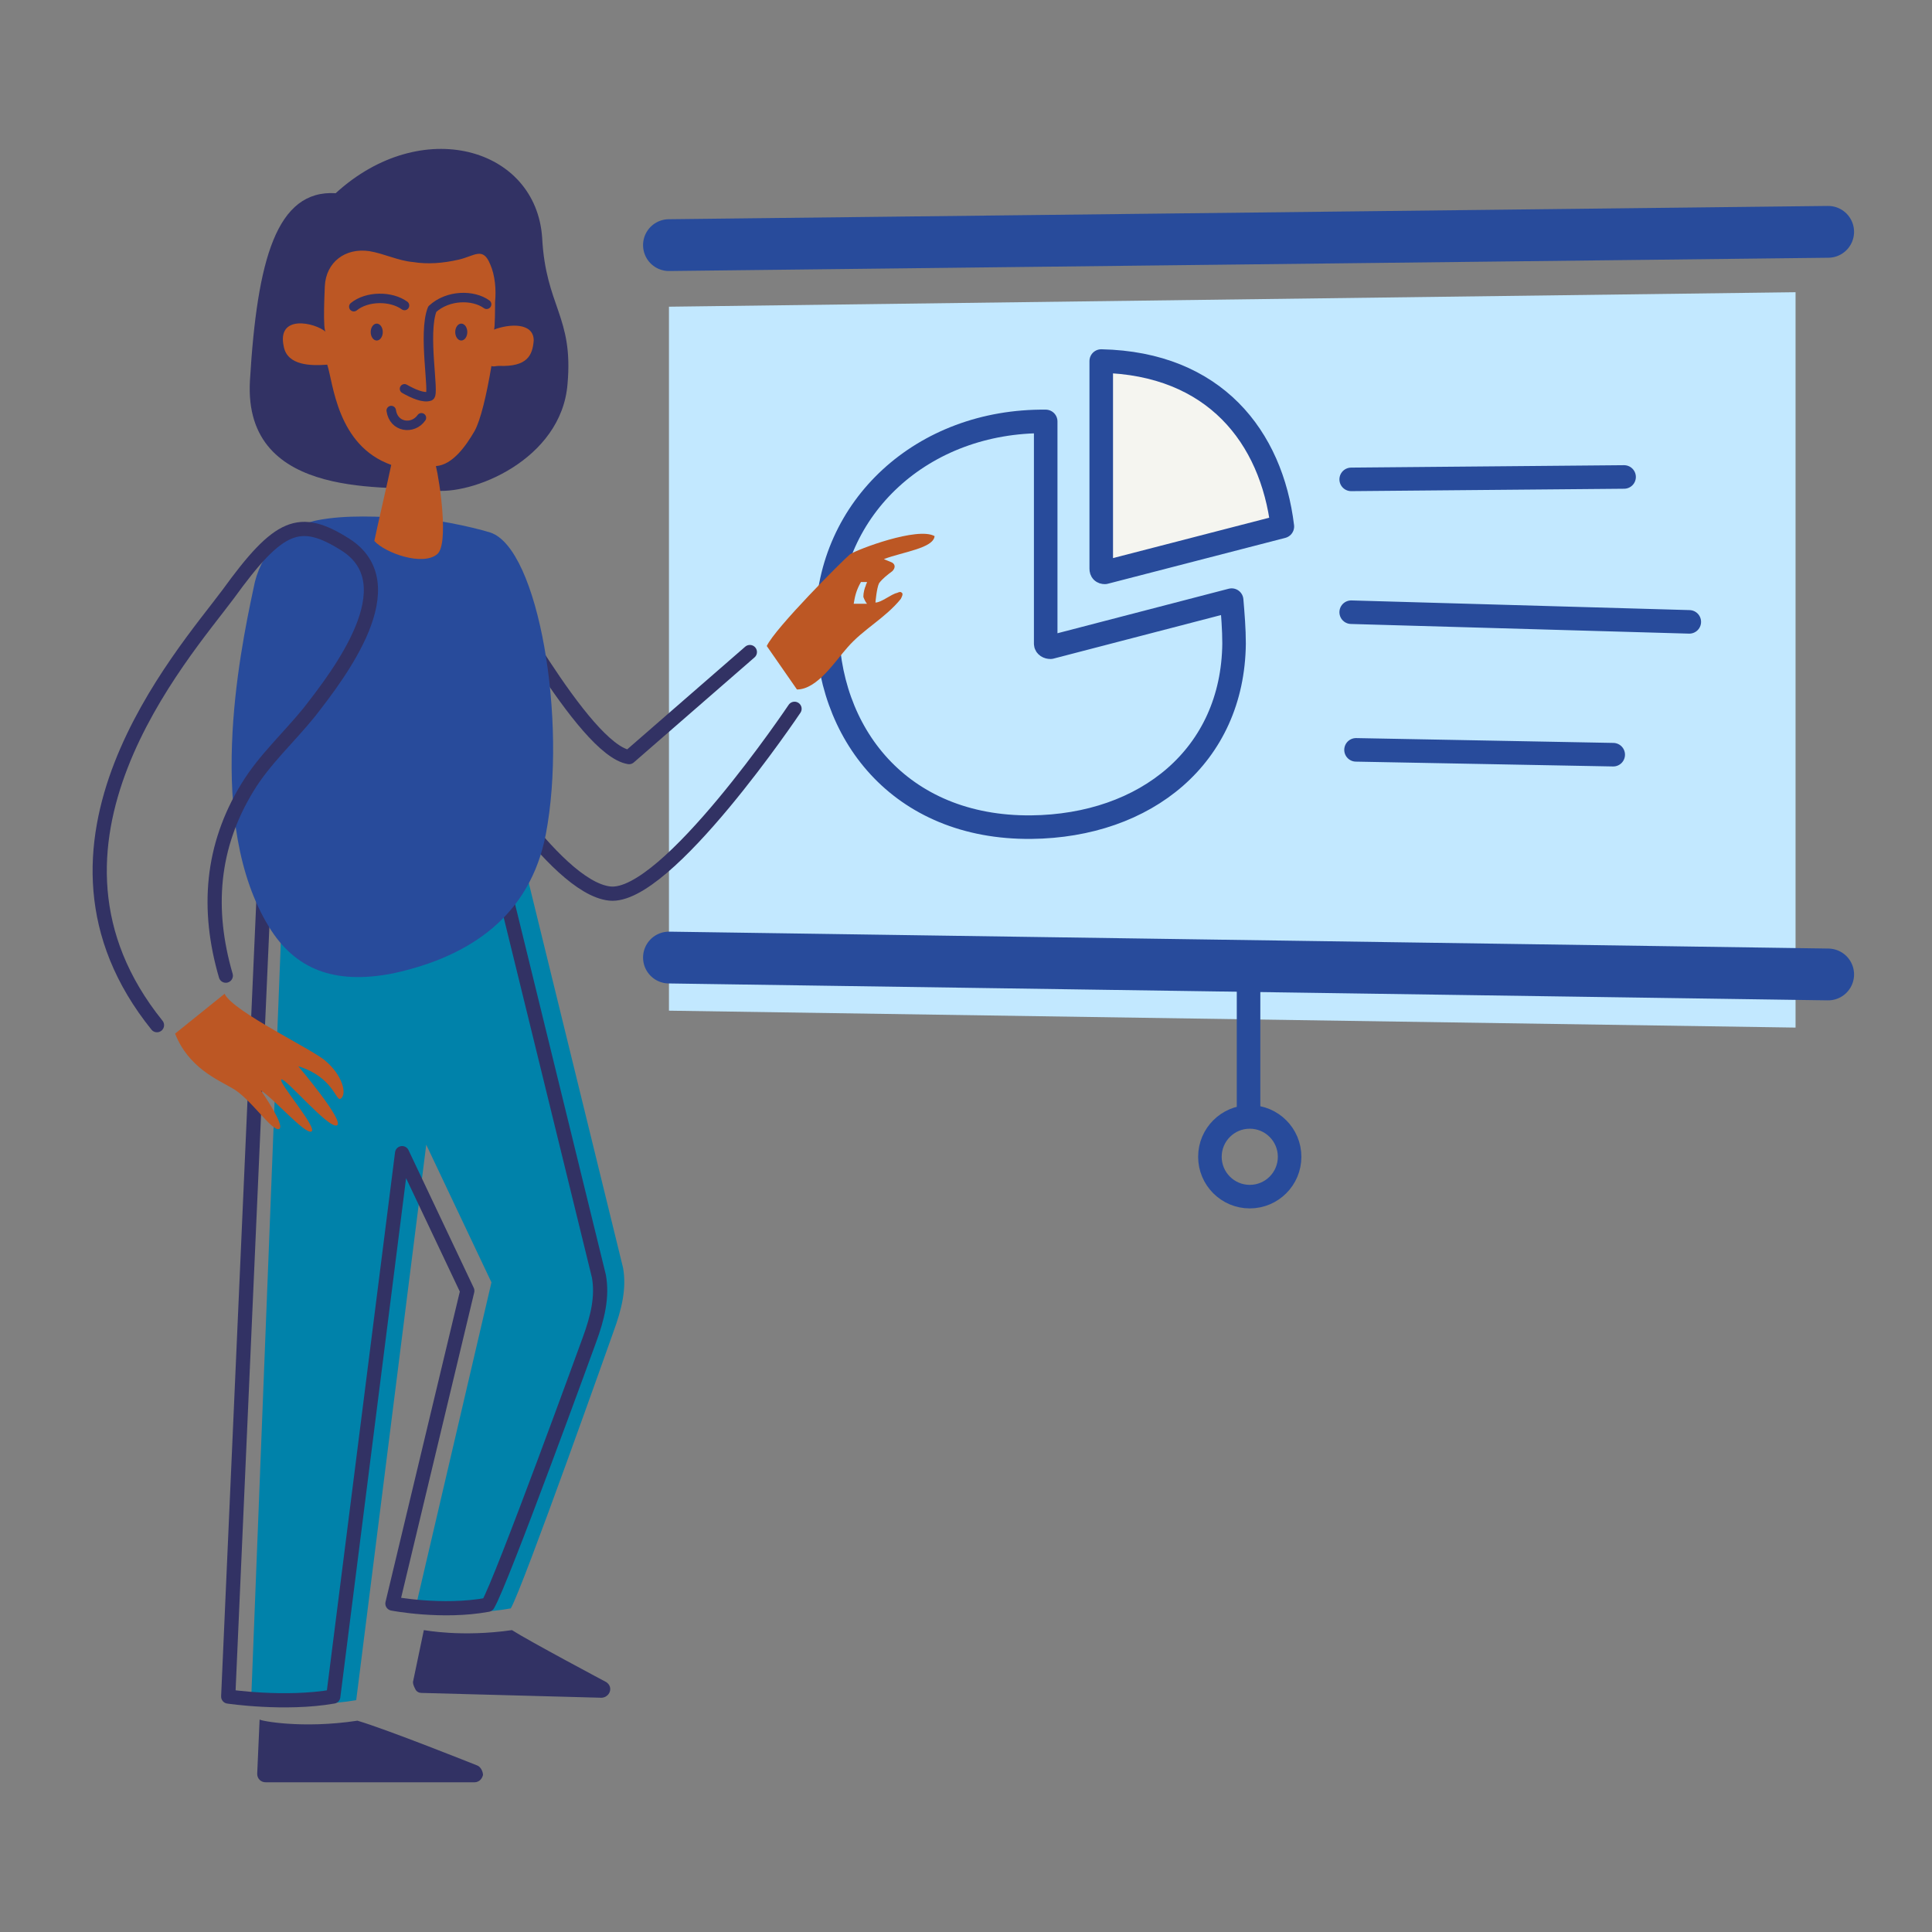 <?xml version="1.0" encoding="utf-8"?>
<!-- Generator: Adobe Illustrator 26.5.0, SVG Export Plug-In . SVG Version: 6.00 Build 0)  -->
<svg version="1.1" id="Layer_1" xmlns="http://www.w3.org/2000/svg" xmlns:xlink="http://www.w3.org/1999/xlink" x="0px" y="0px"
	 viewBox="0 0 160 160" style="enable-background:new 0 0 160 160;" xml:space="preserve">
<rect x="0" y="0" width="160" height="160" fill="#808080" stroke="none"/>
<style type="text/css">
	.st0{fill:#C2E8FF;}
	.st1{fill:#F5F5F0;}
	.st2{fill:none;stroke:#284B9B;stroke-width:4.29;stroke-linecap:round;stroke-miterlimit:10;}
	.st3{fill:none;stroke:#284B9B;stroke-width:1.95;stroke-linecap:round;stroke-miterlimit:10;}
	.st4{fill:none;stroke:#284B9B;stroke-width:1.95;stroke-linecap:round;stroke-linejoin:round;stroke-miterlimit:10;}
	.st5{fill:#0082AA;}
	.st6{fill:none;stroke:#323264;stroke-width:1.176;stroke-linecap:round;stroke-linejoin:round;stroke-miterlimit:10;}
	.st7{fill:#284B9B;}
	.st8{fill:#323264;}
	.st9{fill:#BC5724;}
	.st10{fill:none;stroke:#323264;stroke-width:0.784;stroke-linecap:round;stroke-linejoin:round;stroke-miterlimit:10;}
	.st11{fill:none;}
</style>
<g>
	<polygon class="st0" points="148.7,85.1 55.4,83.7 55.4,25.4 148.7,24.2 	"/>
	<path class="st1" d="M106.2,43.7l-14.8,3.8c-0.2,0-0.3-0.1-0.3-0.3l0-17.3C100.7,30.1,105.3,36.3,106.2,43.7z"/>
	<line class="st2" x1="55.4" y1="20.3" x2="151.4" y2="19.2"/>
	<line class="st2" x1="55.4" y1="79.3" x2="151.4" y2="80.7"/>
	<line class="st3" x1="103.4" y1="81" x2="103.4" y2="91.8"/>
	<path class="st4" d="M102,49.7c0.1,1.2,0.2,2.4,0.2,3.6c-0.1,9.3-7.3,15.1-16.8,15.2c-10.9,0.1-17-7.8-16.9-17
		c0.1-9.5,7.9-16.7,18.1-16.6l0,18.4c0,0.2,0.2,0.3,0.4,0.3L102,49.7z"/>
	<path class="st4" d="M106.2,43.6l-14.7,3.8c-0.2,0-0.3-0.1-0.3-0.3l0-17.2C100.6,30.1,105.3,36.2,106.2,43.6z"/>
	<circle class="st3" cx="103.5" cy="95.8" r="3.3"/>
	<line class="st4" x1="111.9" y1="39.7" x2="134.5" y2="39.5"/>
	<line class="st4" x1="111.9" y1="50.7" x2="139.9" y2="51.5"/>
	<line class="st4" x1="112.3" y1="62.1" x2="133.6" y2="62.5"/>
	<path class="st5" d="M34.4,133.2l6.3-27l-5.4-11.4l-5.8,46c-4,0.7-8.7,0-8.7,0l2.5-63.9l19.8-6.6l8.5,34.7c0.3,1.7-0.1,3.4-0.8,5.3
		c0,0-7.5,21.2-8.5,22.9C38.5,133.9,34.4,133.2,34.4,133.2z"/>
	<path class="st6" d="M32.5,132.8l6.2-25.9l-5.4-11.4l-5.7,45c-4,0.7-8.7,0-8.7,0l3-67.8l19.2-1.7l8.5,34.7c0.3,1.7-0.1,3.4-0.8,5.3
		c0,0-7.3,20.1-8.4,21.9C36.6,133.6,32.5,132.8,32.5,132.8z"/>
	<path class="st6" d="M40.1,47.2c0.8,0.8,8.2,14.9,12,15.5l10-8.7"/>
	<path class="st6" d="M38.6,61.3c0,0,7.2,12.2,11.9,12.7c4.7,0.5,15.3-15.3,15.3-15.3"/>
	<path class="st7" d="M45.2,69.1c1.8-9.4-0.6-23.7-4.6-25c-1.6-0.5-5-1.2-6.7-1.2c-2.5-0.1-5.2-0.3-7.7,0.2
		c-2.7,0.6-4.7,2.8-5.2,5.6c-1.2,5.6-4,19.5,1.3,28.1c2.1,3.4,5.3,4.8,10.3,3.8C39,79.2,43.9,75.8,45.2,69.1z"/>
	<path class="st8" d="M29.6,142.5c2.4,0.7,9.9,3.7,9.9,3.7c0.3,0.1,0.5,0.5,0.5,0.8c-0.1,0.4-0.4,0.6-0.7,0.6H22
		c-0.4,0-0.7-0.3-0.7-0.7l0.2-4.5C21.5,142.5,25,143.2,29.6,142.5z"/>
	<path class="st8" d="M42.4,135c1.4,0.9,7.8,4.3,7.8,4.3c0.3,0.2,0.4,0.5,0.3,0.8c-0.1,0.3-0.4,0.5-0.7,0.5l-14.9-0.4
		c-0.2,0-0.4-0.1-0.5-0.3c-0.1-0.2-0.2-0.4-0.2-0.6l0.9-4.3C35.2,135,38.2,135.6,42.4,135z"/>
	<path class="st6" d="M18.7,80.8c-1.6-5.5-1.2-10.7,1.8-15.6c1.4-2.3,3.4-4.1,5.1-6.2c2.5-3.2,8.2-10.6,3-13.9
		c-3.8-2.4-5.5-1.7-9.7,4.1C15.1,54.3,1,70,13,84.9"/>
	<path class="st9" d="M18.6,82.3l-4.1,3.3c1.1,2.8,3.5,3.8,4.7,4.5c1.5,0.8,3.3,3.6,3.9,3.4s-1.5-3.2-1.5-3.2
		c1.1,0.7,3.7,3.7,4.2,3.4c0.5-0.3-2.8-4.1-2.5-4.3c0.3-0.2,3.9,4.1,4.6,3.8s-3.2-4.9-3.2-4.9c2.9,0.9,3.1,2.9,3.5,2.7
		c0.6-0.4,0.1-2-1.2-3.1C26.1,87,19.3,83.8,18.6,82.3z"/>
	<path class="st9" d="M77.4,44.4c-1.4-0.8-6.4,1.1-7,1.5c-0.6,0.5-6.2,6.1-6.9,7.6l2.5,3.6c1.7,0,3.2-2.4,4.2-3.5
		c1.3-1.5,3.1-2.4,4.4-4c0.1-0.2,0.2-0.4,0.1-0.5c-0.1-0.1-0.2-0.1-0.4,0c-0.5,0.1-1.3,0.8-1.8,0.8c0,0,0.1-1.2,0.3-1.6
		c0.3-0.4,0.7-0.7,1.1-1c0.2-0.2,0.3-0.5,0-0.7c-0.2-0.1-0.5-0.2-0.7-0.3C74.8,45.7,77.3,45.4,77.4,44.4z M71.5,49.4
		c0,0.1,0.2,0.5,0.3,0.6c-0.2,0-0.9,0-1.1,0c0.1-0.6,0.2-1.1,0.6-1.8c0.2,0,0.4,0,0.5,0c0,0.1-0.1,0.2-0.1,0.3
		C71.6,48.7,71.5,49.1,71.5,49.4z"/>
	<path class="st8" d="M27.8,16c-4.9-0.3-6.5,5.5-7.1,15.5c-0.6,10.2,12,8.6,15.1,9.1c3.2,0.5,10.7-2.5,11.2-8.8
		c0.5-5.6-1.8-6.4-2.1-12.1C44.4,12.2,34.9,9.5,27.8,16z"/>
	<path class="st9" d="M40.9,27.3c0.1,0,0.1-2,0.1-2.3c0.1-1,0-2.2-0.4-3.1c-0.6-1.5-1.3-0.7-2.6-0.4c-1.3,0.3-2.6,0.4-3.8,0.2
		c-1.2-0.1-2.4-0.7-3.6-0.9c-2-0.3-3.6,0.9-3.7,2.9c0,0.2-0.2,3.8,0.1,3.8c-0.9-0.8-4.1-1.5-3.5,1.2c0.3,1.6,2.3,1.6,3.6,1.5
		c0.5,1.5,0.8,6.7,5.3,8.3c-0.2,1-1.2,5.3-1.4,6.3c0.9,1,4,2.1,5.2,1.1c1-0.8,0.2-6.1-0.1-7.3c1.4-0.1,2.5-1.7,3.2-2.9
		c0.5-0.9,1-3,1.4-5.4c0.1,0.1,0.4,0,0.6,0c2.4,0.1,2.8-0.9,2.9-2.1C44.2,26.7,42.2,26.8,40.9,27.3z"/>
	<g>
		<ellipse class="st8" cx="31.2" cy="27.5" rx="0.5" ry="0.7"/>
		<ellipse class="st8" cx="38.2" cy="27.5" rx="0.5" ry="0.7"/>
		<g>
			<path class="st10" d="M40.3,25.2c-1.1-0.8-3.2-0.8-4.5,0.4c-0.8,2,0.2,7-0.2,7.2c-0.5,0.2-1.4-0.2-2.1-0.6"/>
			<path class="st10" d="M32.4,34c0.2,1.4,1.8,1.6,2.5,0.6"/>
			<path class="st10" d="M29.3,25.4c1.1-0.9,3.1-0.9,4.2-0.1"/>
		</g>
	</g>
	<rect class="st11" width="160" height="160"/>
</g>
</svg>
